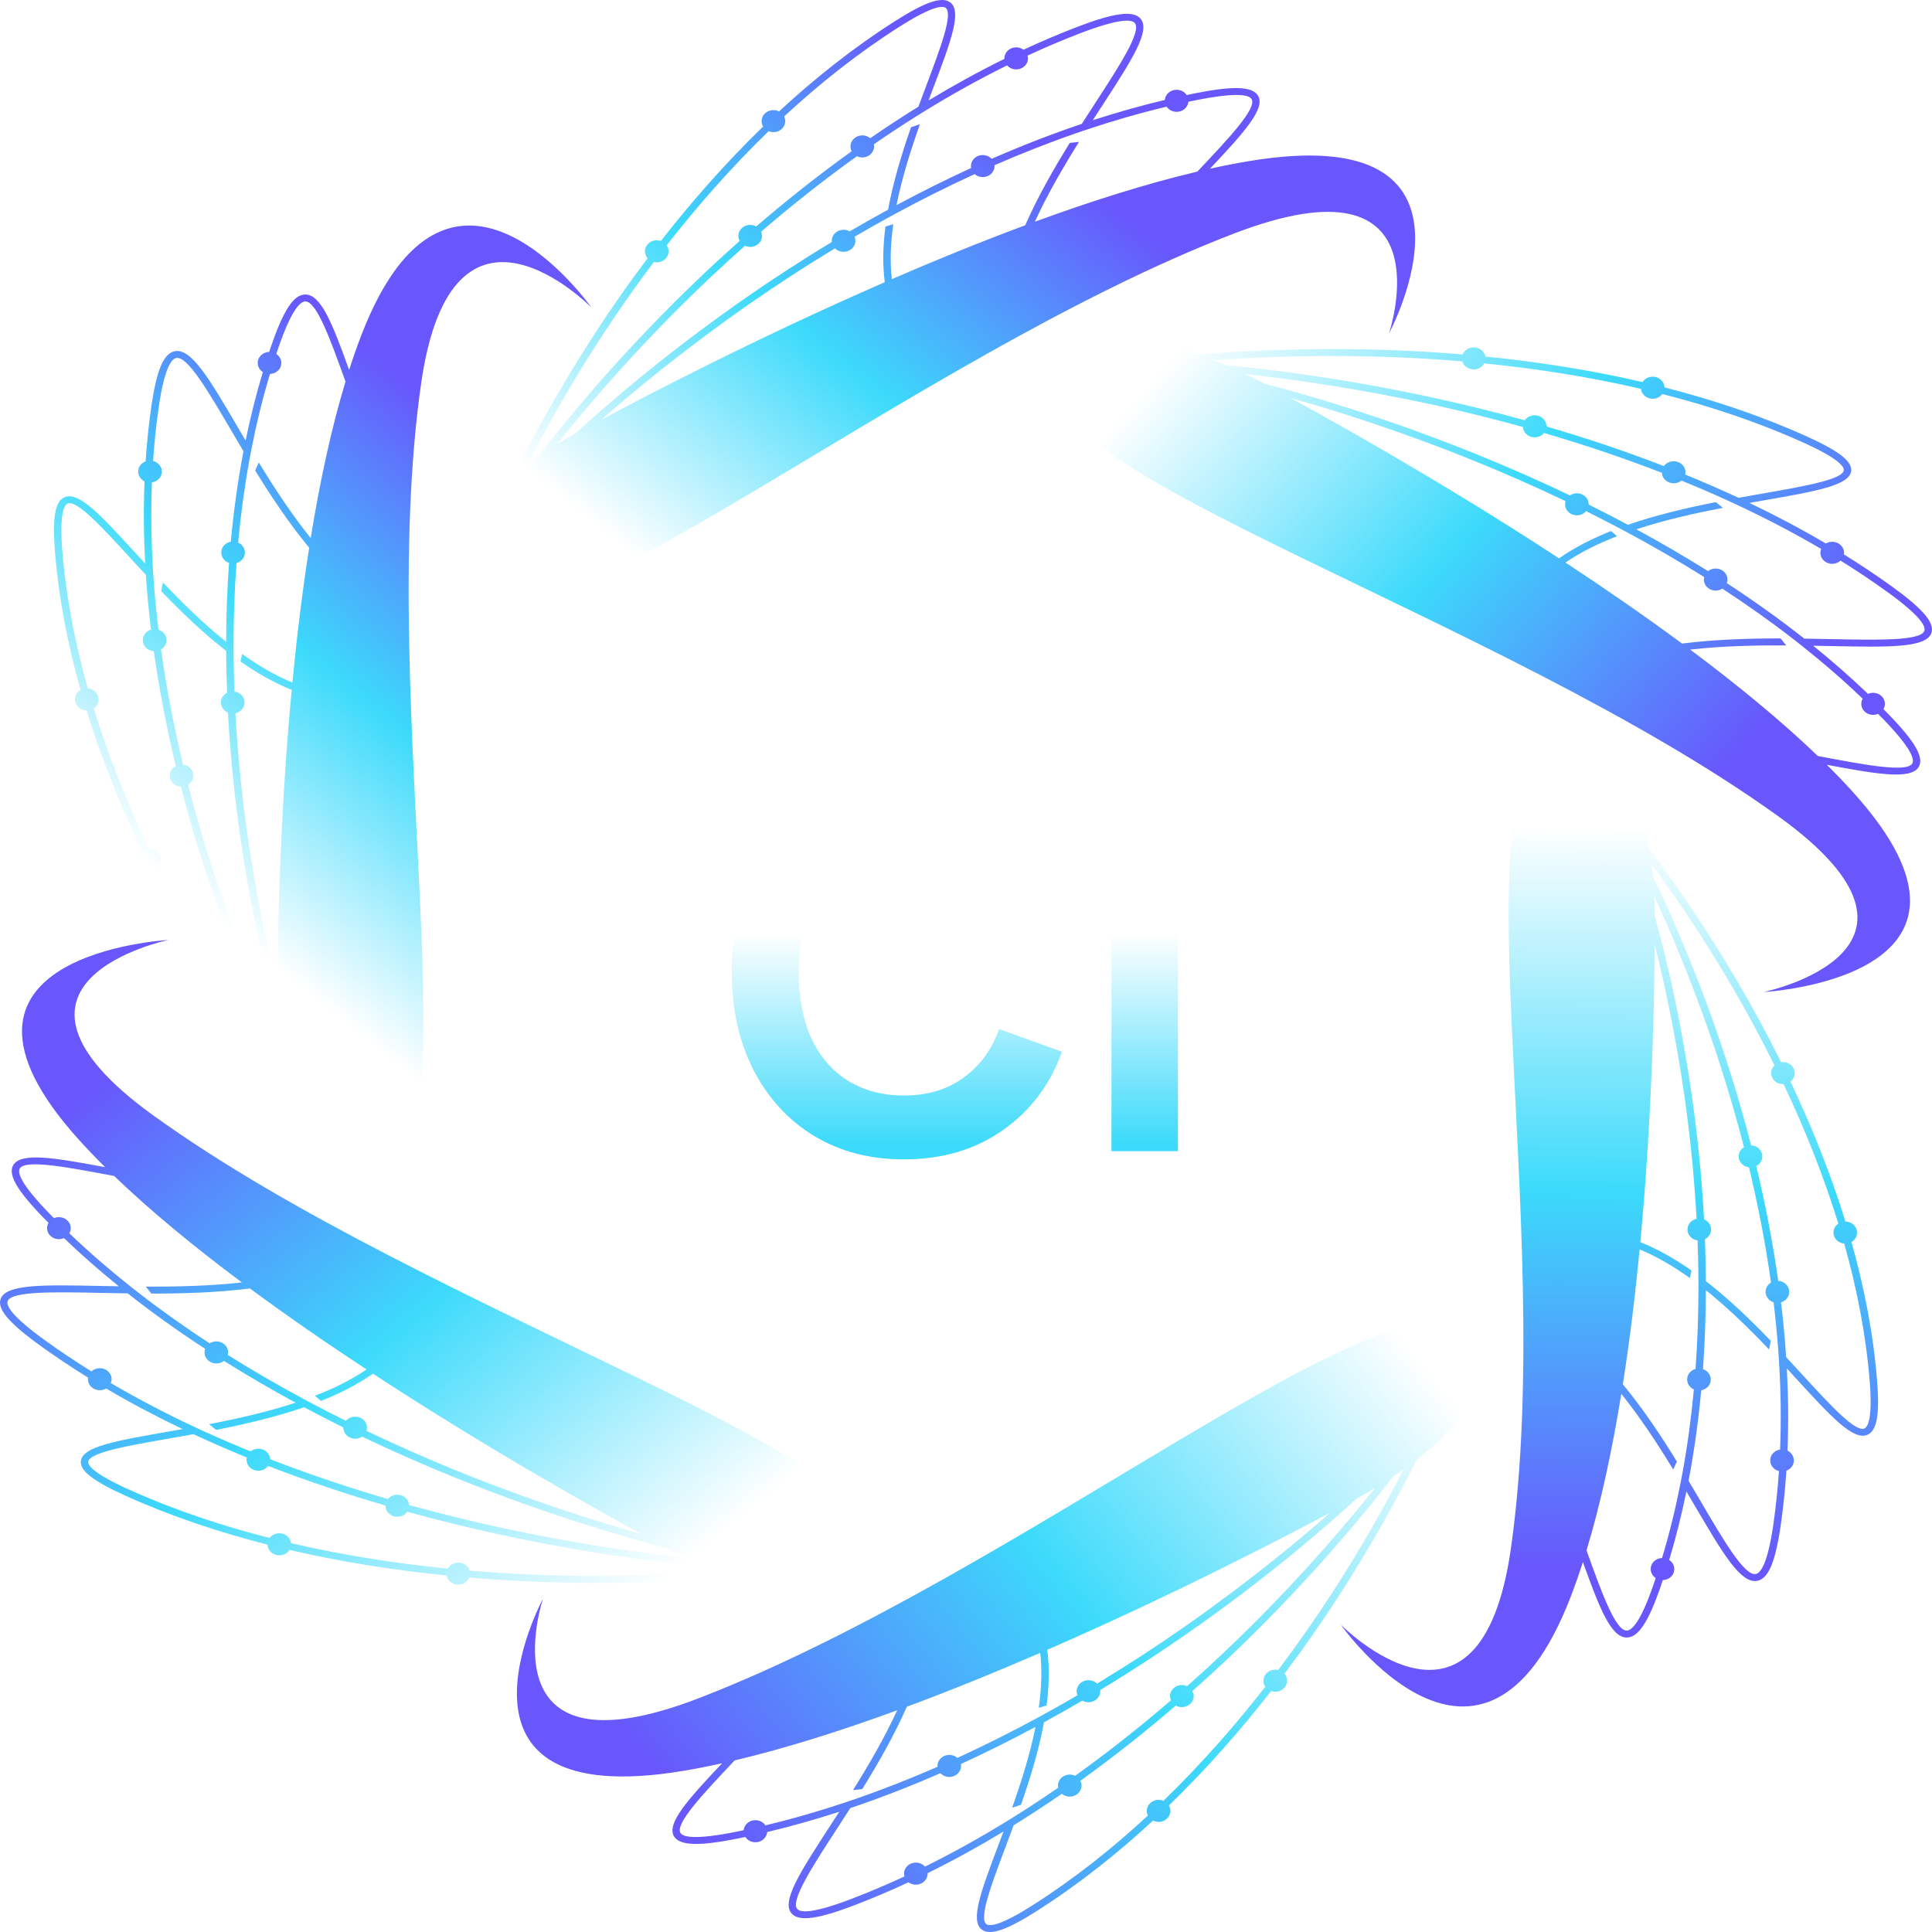 <svg width="240" height="240" viewBox="0 0 240 240" fill="none" xmlns="http://www.w3.org/2000/svg">
<path d="M84.939 219.973C86.485 219.713 88.075 219.4 89.7 219.041C85.453 223.544 82.746 226.551 83.739 228.135C84.459 229.285 86.84 229.359 91.701 228.38C91.998 228.32 92.293 228.256 92.589 228.194C92.827 228.557 93.241 228.812 93.73 228.847C94.537 228.904 95.24 228.339 95.303 227.585C98.335 226.863 101.324 226.015 104.256 225.064C103.855 225.686 103.46 226.293 103.076 226.885C99.418 232.519 97.001 236.241 98.351 237.715C99.278 238.728 101.635 238.406 106.234 236.64C108.482 235.776 110.692 234.832 112.86 233.825C113.081 233.989 113.356 234.095 113.659 234.116C114.467 234.173 115.172 233.607 115.233 232.852C115.237 232.797 115.237 232.742 115.235 232.688C118.479 231.09 121.624 229.354 124.653 227.523C124.428 228.128 124.205 228.721 123.988 229.297C121.871 234.917 120.474 238.629 121.983 239.715C123.019 240.46 125.051 239.769 128.775 237.403C134.011 234.076 138.836 230.23 143.23 226.159C143.406 226.248 143.604 226.305 143.816 226.32C144.624 226.377 145.329 225.811 145.39 225.056C145.412 224.776 145.343 224.51 145.206 224.283C150.002 219.633 154.246 214.757 157.91 210.066C158.036 210.109 158.169 210.138 158.309 210.148C159.117 210.205 159.822 209.639 159.883 208.884C159.912 208.521 159.786 208.181 159.559 207.918C162.002 204.677 164.16 201.558 166.018 198.707C170.53 191.784 173.865 185.579 175.969 181.355C181.256 177.283 186.272 171.48 182.045 166C174.189 155.816 126.982 195.504 86.75 210.977C59.797 221.343 67.459 198.58 67.459 198.58C67.459 198.58 53.049 225.326 84.939 219.973ZM174.347 182.55C172.248 186.649 169.198 192.173 165.231 198.259C163.377 201.104 161.223 204.218 158.783 207.453C158.701 207.434 158.617 207.42 158.53 207.414C157.722 207.357 157.018 207.923 156.957 208.678C156.931 208.989 157.021 209.284 157.19 209.527C153.539 214.205 149.307 219.068 144.526 223.702C144.375 223.639 144.211 223.597 144.037 223.585C143.229 223.528 142.524 224.094 142.463 224.849C142.443 225.093 142.494 225.326 142.597 225.533C138.237 229.574 133.45 233.391 128.257 236.691C124.114 239.323 122.899 239.288 122.545 239.032C121.564 238.327 123.164 234.08 124.857 229.583C125.199 228.674 125.556 227.725 125.915 226.749C127.968 225.479 129.965 224.167 131.905 222.829C132.138 223.026 132.44 223.156 132.777 223.18C133.586 223.237 134.29 222.671 134.351 221.916C134.371 221.664 134.316 221.423 134.206 221.212C138.485 218.144 142.455 214.974 146.063 211.869C146.253 211.975 146.47 212.044 146.705 212.06C147.513 212.117 148.218 211.551 148.279 210.796C148.3 210.536 148.24 210.288 148.122 210.071C151.06 207.465 153.734 204.93 156.107 202.568C164.124 194.592 169.988 187.399 173.041 183.441C173.468 183.158 173.905 182.861 174.347 182.55ZM170.79 184.857C167.51 188.979 162.252 195.199 155.423 201.992C153.058 204.344 150.395 206.869 147.467 209.465C147.303 209.388 147.12 209.339 146.926 209.325C146.118 209.268 145.413 209.834 145.352 210.59C145.334 210.812 145.375 211.025 145.461 211.218C141.842 214.334 137.856 217.517 133.559 220.593C133.389 220.511 133.2 220.459 132.998 220.445C132.19 220.388 131.486 220.954 131.425 221.709C131.414 221.835 131.424 221.958 131.449 222.076C129.808 223.209 128.125 224.325 126.402 225.412L125.146 226.193C121.863 228.215 118.442 230.129 114.902 231.879C114.657 231.6 114.296 231.411 113.88 231.382C113.072 231.325 112.367 231.891 112.306 232.646C112.294 232.803 112.311 232.956 112.352 233.1C110.235 234.081 108.078 235 105.883 235.843C100.971 237.73 99.456 237.598 99.051 237.156C98.135 236.155 100.918 231.869 103.864 227.332C104.431 226.458 105.021 225.549 105.621 224.613C109.468 223.316 113.21 221.848 116.819 220.271C117.064 220.533 117.414 220.709 117.814 220.737C118.622 220.794 119.327 220.228 119.388 219.473C119.397 219.356 119.389 219.242 119.368 219.131C122.581 217.657 125.679 216.105 128.637 214.518C127.953 217.934 126.865 221.368 125.733 224.562L126.832 224.195C127.973 220.928 129.045 217.429 129.683 213.954C131.319 213.062 132.909 212.161 134.451 211.259C134.643 211.368 134.864 211.438 135.103 211.455C135.911 211.512 136.615 210.946 136.676 210.191C136.683 210.106 136.681 210.022 136.671 209.94C140.558 207.594 144.105 205.266 147.238 203.092C157.575 195.917 165.171 189.243 168.546 186.135C169.133 185.818 169.905 185.386 170.79 184.857ZM91.267 218.682C97.647 217.176 104.526 214.99 111.45 212.458C109.875 215.898 107.91 219.264 105.967 222.372C106.357 222.332 106.757 222.288 107.111 222.248C109.101 219.036 111.091 215.563 112.648 212.017C118.24 209.941 123.842 207.653 129.216 205.326C129.469 207.504 129.369 209.808 129.04 212.15C129.372 212.055 129.711 211.952 130.01 211.859C130.317 209.49 130.385 207.157 130.095 204.944C146.241 197.909 160.173 190.614 165.276 187.881C161.283 191.395 154.838 196.745 146.673 202.411C143.589 204.551 140.1 206.841 136.28 209.149C136.038 208.908 135.704 208.747 135.324 208.72C134.515 208.663 133.811 209.229 133.75 209.985C133.733 210.199 133.771 210.405 133.85 210.592C132.555 211.348 131.229 212.103 129.869 212.853L128.843 213.413C125.693 215.121 122.377 216.792 118.93 218.372C118.694 218.164 118.384 218.027 118.035 218.003C117.227 217.946 116.523 218.512 116.462 219.267C116.456 219.338 116.458 219.408 116.463 219.477C113.2 220.903 109.827 222.239 106.367 223.439L105 223.905C101.759 224.988 98.447 225.949 95.081 226.751C94.842 226.395 94.433 226.146 93.95 226.112C93.15 226.056 92.452 226.61 92.38 227.354C92.089 227.416 91.798 227.479 91.507 227.538C86.316 228.583 84.849 228.203 84.534 227.7C83.821 226.563 87.372 222.805 91.13 218.827C91.175 218.779 91.222 218.73 91.267 218.682Z" fill="url(#paint0_linear_2038_9692)"/>
<path d="M9.822 141.61C10.836 142.731 11.921 143.862 13.066 144.997C6.77 143.812 2.629 143.124 1.657 144.72C0.952 145.878 2.074 147.842 5.412 151.286C5.616 151.497 5.823 151.704 6.029 151.912C5.811 152.286 5.781 152.749 5.994 153.162C6.345 153.843 7.219 154.13 7.949 153.804C10.134 155.897 12.415 157.892 14.762 159.789C13.986 159.776 13.226 159.76 12.485 159.745C5.435 159.601 0.777 159.506 0.086 161.336C-0.389 162.592 1.088 164.34 5.024 167.178C6.949 168.566 8.928 169.882 10.945 171.133C10.904 171.394 10.943 171.669 11.075 171.925C11.426 172.608 12.303 172.895 13.034 172.567C13.087 172.543 13.137 172.516 13.186 172.487C16.29 174.313 19.471 175.99 22.682 177.526C22.009 177.646 21.348 177.762 20.706 177.875C14.44 178.972 10.3 179.697 10.049 181.461C9.876 182.672 11.532 183.971 15.587 185.802C21.289 188.376 27.265 190.357 33.235 191.878C33.241 192.065 33.286 192.254 33.379 192.433C33.73 193.116 34.607 193.403 35.337 193.075C35.607 192.953 35.819 192.764 35.962 192.54C42.668 194.096 49.309 195.092 55.489 195.712C55.511 195.836 55.551 195.958 55.612 196.077C55.963 196.759 56.84 197.047 57.57 196.718C57.922 196.56 58.174 196.288 58.303 195.973C62.529 196.33 66.499 196.517 70.069 196.595C78.741 196.785 86.159 196.381 91.125 195.972C97.543 198.215 105.428 199.373 108.393 193.212C113.904 181.762 53.52 163.402 19.064 138.578C-4.018 121.948 20.907 116.767 20.907 116.767C20.907 116.767 -11.084 118.478 9.822 141.61ZM89.207 195.257C84.359 195.607 77.715 195.901 70.091 195.734C66.528 195.656 62.565 195.469 58.346 195.112C58.323 195.037 58.294 194.962 58.257 194.888C57.906 194.206 57.029 193.918 56.298 194.247C55.997 194.382 55.769 194.602 55.628 194.861C49.467 194.244 42.844 193.251 36.16 191.699C36.143 191.545 36.099 191.392 36.023 191.244C35.672 190.562 34.795 190.275 34.065 190.603C33.83 190.709 33.639 190.866 33.499 191.053C27.573 189.545 21.643 187.579 15.988 185.026C11.477 182.989 10.903 181.989 10.962 181.575C11.126 180.428 15.861 179.599 20.875 178.721C21.889 178.544 22.946 178.358 24.03 178.161C26.235 179.187 28.449 180.147 30.658 181.048C30.592 181.335 30.622 181.644 30.769 181.93C31.121 182.612 31.997 182.899 32.728 182.571C32.971 182.462 33.167 182.297 33.307 182.101C38.29 184.031 43.212 185.659 47.895 187.026C47.891 187.233 47.936 187.443 48.038 187.641C48.389 188.324 49.266 188.611 49.996 188.283C50.248 188.17 50.448 187.997 50.59 187.793C54.474 188.869 58.16 189.764 61.536 190.505C72.936 193.005 82.534 194.154 87.728 194.645C88.204 194.85 88.698 195.055 89.207 195.257ZM85.291 193.531C79.831 192.938 71.437 191.793 61.728 189.662C58.366 188.925 54.693 188.032 50.824 186.961C50.813 186.789 50.767 186.617 50.683 186.453C50.332 185.77 49.455 185.483 48.724 185.811C48.509 185.908 48.332 186.048 48.196 186.214C43.499 184.843 38.557 183.208 33.558 181.268C33.549 181.091 33.502 180.912 33.414 180.741C33.063 180.058 32.186 179.771 31.456 180.1C31.334 180.154 31.225 180.224 31.128 180.303C29.257 179.541 27.382 178.737 25.513 177.886L24.161 177.26C20.647 175.614 17.162 173.803 13.77 171.812C13.906 171.475 13.9 171.088 13.72 170.737C13.369 170.054 12.492 169.767 11.761 170.095C11.61 170.164 11.477 170.254 11.364 170.359C9.396 169.136 7.465 167.85 5.587 166.496C1.382 163.464 0.747 162.172 0.955 161.623C1.424 160.381 6.787 160.49 12.465 160.606C13.558 160.628 14.695 160.651 15.863 160.668C18.988 163.133 22.22 165.428 25.486 167.561C25.365 167.889 25.377 168.261 25.551 168.599C25.902 169.281 26.779 169.568 27.51 169.24C27.623 169.189 27.725 169.125 27.817 169.053C30.789 170.916 33.776 172.648 36.726 174.248C33.218 175.402 29.492 176.239 25.966 176.92L26.856 177.626C30.454 176.915 34.233 176.034 37.772 174.812C39.416 175.69 41.047 176.527 42.654 177.324C42.649 177.533 42.694 177.747 42.798 177.949C43.149 178.632 44.026 178.919 44.756 178.591C44.839 178.553 44.915 178.509 44.986 178.461C49.103 180.434 53.035 182.14 56.616 183.588C68.433 188.367 78.417 191.177 82.984 192.355C83.572 192.671 84.358 193.08 85.291 193.531ZM14.182 146.086C18.768 150.496 24.233 154.971 30.042 159.308C26.066 159.753 21.964 159.847 18.113 159.828C18.345 160.123 18.586 160.425 18.8 160.692C22.772 160.697 26.984 160.57 31.05 160.057C35.769 163.545 40.691 166.935 45.534 170.12C43.642 171.415 41.458 172.486 39.122 173.39C39.377 173.611 39.641 173.834 39.877 174.03C42.226 173.093 44.422 171.982 46.328 170.641C60.92 180.19 74.646 187.818 79.731 190.581C74.478 189.107 66.297 186.565 56.965 182.791C53.439 181.365 49.572 179.686 45.524 177.749C45.626 177.433 45.608 177.082 45.442 176.76C45.091 176.078 44.214 175.791 43.484 176.119C43.277 176.212 43.105 176.346 42.971 176.504C41.623 175.834 40.26 175.138 38.886 174.412L37.854 173.862C34.695 172.167 31.489 170.319 28.301 168.319C28.376 168.024 28.348 167.704 28.196 167.41C27.845 166.728 26.968 166.44 26.238 166.769C26.169 166.8 26.105 166.836 26.044 166.875C23.09 164.947 20.166 162.885 17.323 160.685L16.209 159.812C13.585 157.73 11.038 155.53 8.612 153.207C8.822 152.836 8.848 152.38 8.639 151.973C8.291 151.297 7.428 151.01 6.702 151.323C6.5 151.118 6.295 150.915 6.095 150.708C2.531 147.03 2.15 145.653 2.458 145.146C3.156 144.001 8.413 144.996 13.98 146.048C14.047 146.061 14.115 146.074 14.182 146.086Z" fill="url(#paint1_linear_2038_9692)"/>
<path d="M44.887 41.638C44.355 43.018 43.85 44.462 43.37 45.957C41.321 40.268 39.887 36.573 37.922 36.585C36.497 36.593 35.238 38.483 33.715 42.906C33.622 43.176 33.534 43.448 33.443 43.718C32.988 43.729 32.544 43.936 32.268 44.315C31.812 44.94 31.983 45.791 32.65 46.219C31.803 49.034 31.095 51.877 30.51 54.725C30.134 54.09 29.769 53.467 29.413 52.86C26.021 47.082 23.78 43.265 21.738 43.621C20.337 43.865 19.456 45.934 18.794 50.538C18.47 52.79 18.24 55.05 18.089 57.308C17.826 57.405 17.591 57.575 17.419 57.809C16.963 58.435 17.135 59.288 17.804 59.715C17.853 59.746 17.904 59.773 17.955 59.798C17.815 63.223 17.851 66.636 18.032 70.003C17.585 69.519 17.147 69.041 16.721 68.578C12.572 64.055 9.83 61.068 8.07 61.746C6.861 62.212 6.486 64.202 6.816 68.399C7.281 74.3 8.433 80.128 10.009 85.72C9.839 85.817 9.686 85.949 9.566 86.113C9.11 86.739 9.282 87.592 9.951 88.019C10.199 88.177 10.48 88.254 10.759 88.257C12.67 94.463 15.067 100.336 17.582 105.646C17.479 105.726 17.386 105.82 17.306 105.929C16.849 106.554 17.022 107.407 17.691 107.834C18.013 108.04 18.391 108.108 18.748 108.055C20.531 111.653 22.342 114.959 24.055 117.888C28.214 125.001 32.298 130.802 35.16 134.617C36.29 140.933 39.16 147.893 46.352 147.212C59.718 145.947 46.541 87.898 52.318 47.602C56.188 20.606 73.452 38.187 73.452 38.187C73.452 38.187 55.871 13.152 44.887 41.638ZM34.864 132.708C32.115 128.959 28.52 123.728 24.863 117.475C23.154 114.552 21.346 111.252 19.567 107.659C19.626 107.603 19.681 107.542 19.73 107.475C20.187 106.849 20.015 105.996 19.346 105.569C19.069 105.393 18.752 105.318 18.442 105.334C15.932 100.039 13.541 94.183 11.637 87.997C11.771 87.906 11.892 87.794 11.99 87.659C12.447 87.034 12.275 86.181 11.606 85.754C11.39 85.616 11.148 85.54 10.905 85.521C9.34 79.971 8.196 74.189 7.735 68.336C7.367 63.666 8.007 62.701 8.421 62.542C9.565 62.101 12.701 65.519 16.022 69.138C16.693 69.87 17.394 70.633 18.119 71.412C18.27 73.708 18.487 75.981 18.757 78.219C18.458 78.309 18.186 78.488 17.995 78.75C17.539 79.375 17.711 80.228 18.38 80.656C18.604 80.798 18.854 80.874 19.105 80.89C19.808 85.887 20.761 90.684 21.835 95.158C21.642 95.258 21.47 95.399 21.337 95.581C20.88 96.207 21.052 97.06 21.721 97.487C21.952 97.634 22.212 97.71 22.472 97.722C23.417 101.404 24.43 104.835 25.432 107.937C28.815 118.413 32.549 126.755 34.691 131.205C34.739 131.692 34.796 132.194 34.864 132.708ZM34.505 128.675C32.324 123.959 29.189 116.594 26.309 107.671C25.311 104.581 24.302 101.163 23.361 97.496C23.514 97.401 23.651 97.278 23.761 97.127C24.218 96.502 24.045 95.649 23.376 95.222C23.179 95.096 22.96 95.022 22.739 94.996C21.661 90.508 20.704 85.692 20.003 80.676C20.163 80.579 20.305 80.452 20.419 80.296C20.876 79.671 20.704 78.817 20.035 78.39C19.923 78.319 19.805 78.266 19.683 78.227C19.453 76.332 19.261 74.412 19.115 72.474L19.019 71.067C18.787 67.4 18.723 63.674 18.872 59.934C19.253 59.875 19.609 59.677 19.843 59.355C20.3 58.73 20.128 57.877 19.459 57.45C19.32 57.361 19.169 57.299 19.015 57.26C19.165 55.056 19.391 52.85 19.707 50.653C20.415 45.733 21.294 44.574 21.907 44.467C23.293 44.226 25.873 48.621 28.605 53.274C29.131 54.17 29.678 55.102 30.246 56.055C29.524 59.817 29.014 63.58 28.67 67.289C28.305 67.356 27.967 67.552 27.741 67.861C27.284 68.487 27.456 69.34 28.125 69.767C28.229 69.833 28.34 69.884 28.453 69.922C28.212 73.259 28.101 76.542 28.093 79.73C25.269 77.468 22.631 74.871 20.237 72.358L20.027 73.431C22.485 75.987 25.191 78.605 28.093 80.859C28.102 82.628 28.141 84.366 28.206 86.065C28.009 86.166 27.834 86.309 27.699 86.494C27.242 87.12 27.414 87.973 28.083 88.4C28.159 88.448 28.238 88.488 28.319 88.521C28.549 92.84 28.933 96.874 29.382 100.497C30.862 112.45 33.249 121.934 34.441 126.22C34.442 126.853 34.456 127.694 34.505 128.675ZM42.919 47.404C41.125 53.32 39.711 59.981 38.595 66.85C36.195 63.855 34.058 60.583 32.149 57.456C31.992 57.791 31.833 58.137 31.693 58.444C33.674 61.661 35.897 65.007 38.406 68.04C37.533 73.604 36.852 79.282 36.322 84.794C34.177 83.91 32.092 82.678 30.086 81.24C30.008 81.557 29.934 81.882 29.87 82.171C31.913 83.604 34.041 84.825 36.236 85.697C34.684 102.281 34.477 117.204 34.459 122.7C33.199 117.712 31.463 109.82 30.295 100.38C29.854 96.814 29.476 92.845 29.247 88.6C29.591 88.524 29.907 88.335 30.122 88.04C30.579 87.415 30.407 86.561 29.738 86.134C29.548 86.013 29.338 85.941 29.125 85.912C29.071 84.486 29.035 83.035 29.021 81.559L29.014 80.449C29.006 77.045 29.115 73.527 29.375 69.947C29.686 69.86 29.968 69.677 30.165 69.408C30.622 68.782 30.449 67.929 29.78 67.502C29.717 67.462 29.651 67.428 29.584 67.398C29.894 64.044 30.343 60.646 30.96 57.246L31.213 55.907C31.829 52.743 32.595 49.582 33.535 46.457C33.983 46.441 34.419 46.234 34.692 45.861C35.144 45.242 34.979 44.4 34.326 43.969C34.414 43.702 34.501 43.436 34.592 43.17C36.219 38.446 37.305 37.45 37.928 37.446C39.338 37.438 41.045 42.19 42.853 47.221C42.875 47.282 42.897 47.344 42.919 47.404Z" fill="url(#paint2_linear_2038_9692)"/>
<path d="M155.065 20.028C153.519 20.288 151.929 20.601 150.304 20.96C154.551 16.457 157.258 13.45 156.265 11.865C155.545 10.716 153.164 10.642 148.303 11.621C148.006 11.681 147.711 11.745 147.415 11.807C147.177 11.444 146.763 11.189 146.274 11.154C145.467 11.097 144.764 11.662 144.701 12.415C141.669 13.137 138.68 13.986 135.748 14.937C136.149 14.315 136.543 13.707 136.927 13.116C140.586 7.482 143.003 3.76 141.653 2.285C140.726 1.273 138.368 1.595 133.77 3.361C131.521 4.225 129.312 5.169 127.144 6.176C126.922 6.012 126.648 5.906 126.345 5.884C125.536 5.827 124.832 6.393 124.771 7.149C124.766 7.204 124.767 7.258 124.769 7.312C121.525 8.911 118.38 10.647 115.35 12.478C115.576 11.873 115.799 11.28 116.016 10.704C118.132 5.084 119.53 1.372 118.021 0.286C116.985 -0.46 114.953 0.232 111.229 2.598C105.993 5.925 101.168 9.771 96.774 13.842C96.598 13.753 96.4 13.696 96.188 13.681C95.38 13.624 94.675 14.19 94.614 14.945C94.592 15.225 94.661 15.491 94.797 15.718C90.002 20.368 85.758 25.244 82.094 29.935C81.968 29.891 81.835 29.862 81.695 29.852C80.886 29.796 80.182 30.361 80.121 31.117C80.091 31.48 80.218 31.82 80.445 32.082C78.001 35.324 75.843 38.443 73.986 41.294C69.474 48.217 66.139 54.422 64.035 58.645C58.747 62.718 53.732 68.52 57.959 74.001C65.814 84.185 113.021 44.497 153.253 29.024C180.206 18.658 172.545 41.421 172.545 41.421C172.545 41.421 186.955 14.675 155.065 20.028ZM65.656 57.451C67.756 53.352 70.806 47.828 74.772 41.742C76.627 38.897 78.781 35.783 81.221 32.547C81.303 32.567 81.387 32.581 81.474 32.587C82.282 32.644 82.986 32.078 83.047 31.323C83.072 31.011 82.983 30.717 82.813 30.474C86.465 25.796 90.697 20.932 95.478 16.299C95.629 16.362 95.793 16.404 95.967 16.416C96.775 16.473 97.48 15.907 97.541 15.152C97.56 14.908 97.51 14.675 97.406 14.468C101.767 10.427 106.554 6.61 111.747 3.31C115.89 0.678 117.105 0.713 117.459 0.969C118.44 1.674 116.84 5.921 115.147 10.418C114.804 11.327 114.448 12.275 114.088 13.252C112.036 14.522 110.038 15.834 108.099 17.172C107.865 16.975 107.564 16.845 107.226 16.821C106.418 16.764 105.714 17.33 105.653 18.085C105.632 18.337 105.687 18.578 105.798 18.789C101.518 21.857 97.549 25.026 93.941 28.132C93.751 28.026 93.534 27.957 93.299 27.941C92.491 27.884 91.786 28.45 91.725 29.205C91.704 29.465 91.764 29.713 91.882 29.93C88.943 32.535 86.27 35.071 83.896 37.433C75.879 45.409 70.016 52.602 66.963 56.56C66.535 56.843 66.098 57.14 65.656 57.451ZM69.214 55.144C72.494 51.022 77.752 44.802 84.581 38.009C86.946 35.657 89.609 33.131 92.536 30.536C92.701 30.612 92.883 30.662 93.078 30.675C93.886 30.733 94.591 30.166 94.652 29.411C94.67 29.189 94.629 28.975 94.543 28.783C98.162 25.666 102.147 22.484 106.445 19.408C106.614 19.49 106.804 19.541 107.005 19.556C107.814 19.613 108.518 19.047 108.579 18.291C108.589 18.166 108.579 18.043 108.555 17.925C110.196 16.791 111.878 15.676 113.602 14.589L114.858 13.808C118.14 11.786 121.561 9.872 125.102 8.122C125.347 8.401 125.708 8.59 126.124 8.619C126.932 8.676 127.636 8.11 127.697 7.355C127.71 7.198 127.692 7.045 127.652 6.901C129.769 5.92 131.926 5.001 134.12 4.158C139.033 2.27 140.548 2.402 140.953 2.845C141.869 3.846 139.086 8.132 136.14 12.669C135.573 13.543 134.983 14.451 134.383 15.388C130.536 16.685 126.794 18.153 123.184 19.73C122.94 19.468 122.59 19.292 122.189 19.263C121.381 19.206 120.677 19.772 120.616 20.528C120.606 20.645 120.615 20.759 120.636 20.87C117.423 22.344 114.325 23.895 111.367 25.483C112.051 22.067 113.139 18.633 114.271 15.439L113.171 15.806C112.031 19.073 110.958 22.572 110.321 26.047C108.685 26.939 107.095 27.84 105.552 28.742C105.361 28.633 105.14 28.562 104.901 28.546C104.093 28.489 103.388 29.055 103.327 29.81C103.321 29.895 103.323 29.979 103.333 30.061C99.446 32.407 95.898 34.735 92.766 36.909C82.429 44.084 74.833 50.758 71.458 53.866C70.871 54.183 70.099 54.615 69.214 55.144ZM148.737 21.319C142.357 22.825 135.477 25.011 128.554 27.543C130.129 24.103 132.094 20.736 134.037 17.629C133.647 17.669 133.247 17.713 132.893 17.753C130.902 20.965 128.913 24.437 127.356 27.984C121.764 30.06 116.161 32.348 110.788 34.675C110.534 32.497 110.634 30.193 110.964 27.851C110.631 27.946 110.293 28.049 109.993 28.142C109.687 30.511 109.619 32.844 109.909 35.057C93.763 42.092 79.831 49.386 74.728 52.12C78.721 48.606 85.166 43.256 93.331 37.59C96.414 35.45 99.904 33.16 103.724 30.852C103.966 31.093 104.3 31.254 104.68 31.28C105.488 31.337 106.193 30.771 106.254 30.016C106.271 29.802 106.233 29.596 106.154 29.409C107.448 28.653 108.775 27.898 110.135 27.148L111.16 26.588C114.311 24.88 117.626 23.209 121.074 21.629C121.31 21.837 121.62 21.974 121.969 21.998C122.777 22.055 123.481 21.489 123.542 20.734C123.548 20.663 123.546 20.593 123.54 20.524C126.804 19.098 130.177 17.762 133.637 16.561L135.004 16.096C138.245 15.013 141.557 14.052 144.923 13.25C145.162 13.605 145.571 13.855 146.053 13.889C146.854 13.945 147.551 13.39 147.624 12.646C147.915 12.585 148.205 12.521 148.497 12.463C153.688 11.418 155.155 11.798 155.47 12.301C156.183 13.437 152.632 17.195 148.873 21.174C148.828 21.222 148.782 21.271 148.737 21.319Z" fill="url(#paint3_linear_2038_9692)"/>
<path d="M230.177 98.391C229.164 97.269 228.079 96.139 226.933 95.004C233.23 96.189 237.371 96.876 238.342 95.281C239.048 94.123 237.925 92.159 234.588 88.715C234.384 88.504 234.177 88.297 233.971 88.089C234.189 87.715 234.218 87.252 234.006 86.839C233.655 86.158 232.78 85.87 232.05 86.197C229.865 84.104 227.585 82.109 225.237 80.212C226.014 80.225 226.774 80.241 227.514 80.256C234.565 80.4 239.222 80.495 239.914 78.665C240.389 77.408 238.912 75.661 234.976 72.823C233.051 71.435 231.072 70.119 229.054 68.868C229.095 68.607 229.056 68.331 228.925 68.075C228.573 67.393 227.697 67.106 226.966 67.434C226.913 67.458 226.862 67.485 226.814 67.514C223.71 65.688 220.529 64.011 217.317 62.474C217.991 62.355 218.652 62.239 219.294 62.126C225.56 61.029 229.699 60.304 229.951 58.54C230.124 57.329 228.467 56.03 224.412 54.199C218.711 51.625 212.734 49.644 206.765 48.123C206.759 47.936 206.713 47.747 206.621 47.568C206.27 46.885 205.393 46.598 204.663 46.926C204.392 47.048 204.18 47.237 204.038 47.461C197.331 45.905 190.69 44.908 184.511 44.288C184.489 44.165 184.449 44.042 184.388 43.924C184.037 43.242 183.16 42.954 182.429 43.282C182.078 43.44 181.826 43.712 181.697 44.028C177.47 43.671 173.501 43.484 169.93 43.406C161.259 43.216 153.841 43.62 148.875 44.028C142.457 41.786 134.572 40.628 131.607 46.789C126.096 58.239 186.48 76.599 220.935 101.422C244.018 118.052 219.093 123.233 219.093 123.233C219.093 123.233 251.083 121.523 230.177 98.391ZM150.792 44.744C155.641 44.393 162.285 44.1 169.909 44.267C173.472 44.345 177.435 44.532 181.654 44.889C181.677 44.964 181.705 45.039 181.743 45.113C182.094 45.795 182.971 46.082 183.701 45.754C184.003 45.619 184.231 45.399 184.371 45.14C190.533 45.757 197.155 46.749 203.84 48.302C203.857 48.456 203.9 48.609 203.976 48.756C204.327 49.439 205.204 49.726 205.935 49.398C206.17 49.292 206.361 49.135 206.501 48.947C212.426 50.456 218.357 52.421 224.012 54.975C228.523 57.011 229.097 58.012 229.038 58.426C228.874 59.573 224.138 60.402 219.124 61.28C218.111 61.457 217.054 61.643 215.969 61.84C213.765 60.814 211.551 59.854 209.341 58.953C209.408 58.665 209.377 58.356 209.23 58.071C208.879 57.389 208.002 57.102 207.272 57.43C207.028 57.539 206.833 57.704 206.692 57.9C201.71 55.97 196.787 54.342 192.105 52.974C192.109 52.768 192.064 52.558 191.962 52.36C191.61 51.677 190.734 51.39 190.003 51.718C189.752 51.831 189.552 52.003 189.41 52.208C185.526 51.132 181.839 50.236 178.464 49.496C167.064 46.996 157.466 45.847 152.271 45.355C151.796 45.151 151.302 44.946 150.792 44.744ZM154.709 46.47C160.169 47.063 168.562 48.208 178.272 50.338C181.634 51.076 185.306 51.969 189.175 53.04C189.187 53.212 189.232 53.384 189.317 53.548C189.668 54.231 190.545 54.518 191.275 54.19C191.49 54.093 191.668 53.953 191.803 53.787C196.501 55.158 201.442 56.792 206.442 58.733C206.451 58.91 206.498 59.089 206.585 59.26C206.937 59.942 207.814 60.23 208.544 59.901C208.666 59.847 208.774 59.777 208.871 59.698C210.743 60.46 212.617 61.264 214.486 62.115L215.838 62.741C219.353 64.387 222.838 66.198 226.229 68.188C226.094 68.526 226.099 68.913 226.28 69.264C226.631 69.947 227.508 70.234 228.238 69.906C228.39 69.837 228.523 69.747 228.636 69.641C230.604 70.864 232.534 72.15 234.413 73.505C238.618 76.537 239.253 77.829 239.045 78.378C238.576 79.62 233.213 79.511 227.535 79.395C226.441 79.373 225.304 79.35 224.137 79.333C221.011 76.868 217.78 74.573 214.514 72.44C214.634 72.111 214.622 71.74 214.448 71.402C214.097 70.72 213.22 70.432 212.49 70.761C212.377 70.812 212.275 70.876 212.183 70.948C209.211 69.085 206.223 67.353 203.274 65.753C206.781 64.599 210.507 63.762 214.034 63.081L213.144 62.375C209.546 63.086 205.767 63.967 202.228 65.189C200.583 64.311 198.953 63.474 197.346 62.677C197.351 62.467 197.306 62.254 197.202 62.052C196.851 61.369 195.974 61.082 195.244 61.41C195.161 61.447 195.085 61.492 195.013 61.54C190.896 59.567 186.965 57.861 183.384 56.413C171.566 51.634 161.583 48.824 157.016 47.646C156.428 47.33 155.642 46.921 154.709 46.47ZM225.817 93.914C221.232 89.505 215.766 85.03 209.958 80.692C213.934 80.247 218.035 80.154 221.887 80.173C221.655 79.878 221.414 79.576 221.199 79.309C217.228 79.304 213.015 79.431 208.95 79.944C204.231 76.456 199.309 73.066 194.466 69.88C196.357 68.586 198.542 67.515 200.877 66.611C200.623 66.39 200.359 66.167 200.123 65.971C197.774 66.907 195.578 68.019 193.672 69.36C179.079 59.811 165.353 52.183 160.269 49.42C165.522 50.894 173.702 53.435 183.035 57.21C186.56 58.636 190.427 60.315 194.476 62.252C194.374 62.568 194.392 62.919 194.557 63.24C194.909 63.923 195.785 64.21 196.516 63.882C196.723 63.789 196.895 63.655 197.029 63.497C198.377 64.167 199.74 64.863 201.114 65.589L202.146 66.139C205.305 67.834 208.511 69.682 211.698 71.682C211.624 71.977 211.652 72.296 211.804 72.591C212.155 73.273 213.032 73.561 213.762 73.232C213.831 73.201 213.895 73.165 213.956 73.126C216.91 75.054 219.834 77.115 222.676 79.316L223.791 80.189C226.415 82.271 228.961 84.471 231.388 86.793C231.178 87.165 231.151 87.62 231.361 88.028C231.709 88.704 232.572 88.991 233.298 88.678C233.5 88.883 233.704 89.086 233.905 89.293C237.469 92.971 237.85 94.348 237.541 94.855C236.844 96 231.586 95.005 226.02 93.953C225.953 93.94 225.884 93.927 225.817 93.914Z" fill="url(#paint4_linear_2038_9692)"/>
<path d="M195.115 198.363C195.647 196.982 196.152 195.539 196.632 194.044C198.681 199.732 200.115 203.427 202.079 203.416C203.505 203.408 204.763 201.518 206.287 197.094C206.38 196.824 206.468 196.553 206.558 196.282C207.014 196.271 207.458 196.064 207.734 195.686C208.19 195.061 208.019 194.209 207.352 193.782C208.199 190.967 208.907 188.124 209.492 185.275C209.867 185.911 210.233 186.534 210.589 187.14C213.981 192.918 216.222 196.735 218.264 196.38C219.665 196.136 220.546 194.067 221.208 189.462C221.532 187.211 221.762 184.951 221.913 182.693C222.175 182.595 222.411 182.426 222.582 182.191C223.039 181.566 222.867 180.713 222.198 180.286C222.149 180.255 222.098 180.227 222.047 180.202C222.187 176.777 222.151 173.364 221.969 169.997C222.417 170.482 222.855 170.959 223.28 171.423C227.43 175.945 230.172 178.933 231.932 178.254C233.141 177.789 233.516 175.799 233.186 171.602C232.721 165.7 231.569 159.873 229.993 154.281C230.163 154.183 230.315 154.052 230.435 153.887C230.892 153.262 230.72 152.409 230.051 151.982C229.803 151.824 229.522 151.747 229.243 151.743C227.331 145.538 224.935 139.665 222.419 134.354C222.523 134.274 222.616 134.181 222.696 134.072C223.152 133.447 222.98 132.593 222.311 132.166C221.989 131.961 221.611 131.893 221.254 131.946C219.471 128.347 217.66 125.041 215.947 122.113C211.788 115 207.704 109.198 204.842 105.384C203.712 99.068 200.842 92.108 193.65 92.789C180.284 94.054 193.461 152.103 187.684 192.399C183.814 219.395 166.55 201.813 166.55 201.813C166.55 201.813 184.131 226.848 195.115 198.363ZM205.138 107.293C207.887 111.042 211.482 116.272 215.138 122.525C216.848 125.448 218.656 128.749 220.435 132.342C220.376 132.398 220.321 132.459 220.272 132.526C219.815 133.151 219.987 134.005 220.656 134.432C220.933 134.608 221.25 134.682 221.56 134.667C224.07 139.961 226.461 145.818 228.365 152.004C228.231 152.094 228.11 152.206 228.011 152.341C227.555 152.967 227.727 153.82 228.396 154.247C228.612 154.385 228.853 154.46 229.097 154.48C230.661 160.03 231.805 165.812 232.267 171.665C232.635 176.334 231.995 177.299 231.581 177.458C230.437 177.899 227.3 174.481 223.98 170.862C223.308 170.131 222.608 169.368 221.883 168.589C221.732 166.292 221.515 164.02 221.245 161.781C221.544 161.691 221.815 161.512 222.006 161.251C222.463 160.625 222.291 159.772 221.622 159.345C221.398 159.203 221.148 159.127 220.896 159.111C220.194 154.114 219.241 149.316 218.167 144.843C218.36 144.743 218.532 144.601 218.665 144.419C219.122 143.794 218.95 142.941 218.28 142.514C218.05 142.367 217.79 142.291 217.53 142.278C216.585 138.597 215.572 135.166 214.57 132.064C211.187 121.588 207.452 113.245 205.311 108.796C205.263 108.309 205.205 107.806 205.138 107.293ZM205.497 111.326C207.677 116.041 210.813 123.407 213.693 132.33C214.691 135.419 215.7 138.838 216.641 142.505C216.488 142.6 216.351 142.723 216.241 142.873C215.784 143.499 215.956 144.352 216.626 144.779C216.823 144.905 217.041 144.978 217.263 145.005C218.341 149.492 219.297 154.309 219.999 159.325C219.839 159.421 219.696 159.548 219.582 159.705C219.125 160.33 219.298 161.183 219.967 161.61C220.079 161.681 220.197 161.735 220.319 161.774C220.549 163.669 220.741 165.588 220.887 167.526L220.983 168.934C221.215 172.601 221.279 176.327 221.13 180.067C220.749 180.126 220.393 180.324 220.158 180.645C219.701 181.271 219.874 182.124 220.543 182.551C220.682 182.64 220.833 182.702 220.987 182.741C220.837 184.945 220.611 187.15 220.295 189.348C219.587 194.267 218.708 195.427 218.095 195.533C216.709 195.775 214.129 191.379 211.397 186.726C210.871 185.831 210.324 184.899 209.756 183.945C210.478 180.184 210.988 176.421 211.332 172.711C211.697 172.644 212.035 172.449 212.261 172.139C212.718 171.514 212.546 170.66 211.877 170.234C211.773 170.167 211.662 170.117 211.549 170.078C211.79 166.741 211.901 163.458 211.909 160.271C214.732 162.532 217.371 165.13 219.765 167.643L219.975 166.57C217.517 164.013 214.811 161.396 211.909 159.142C211.9 157.373 211.86 155.635 211.796 153.935C211.993 153.835 212.168 153.692 212.303 153.507C212.76 152.881 212.588 152.028 211.919 151.601C211.843 151.553 211.764 151.513 211.683 151.48C211.453 147.161 211.069 143.126 210.62 139.504C209.139 127.551 206.753 118.066 205.56 113.781C205.56 113.147 205.545 112.306 205.497 111.326ZM197.083 192.596C198.877 186.68 200.291 180.02 201.406 173.15C203.807 176.145 205.944 179.418 207.853 182.545C208.01 182.209 208.169 181.863 208.309 181.556C206.328 178.34 204.104 174.994 201.596 171.96C202.469 166.397 203.15 160.718 203.68 155.206C205.825 156.09 207.91 157.323 209.916 158.761C209.994 158.444 210.068 158.119 210.131 157.83C208.089 156.397 205.961 155.176 203.766 154.304C205.318 137.719 205.525 122.797 205.543 117.3C206.803 122.289 208.539 130.18 209.707 139.62C210.148 143.186 210.526 147.155 210.755 151.4C210.411 151.476 210.094 151.666 209.879 151.96C209.422 152.586 209.595 153.439 210.264 153.866C210.454 153.987 210.664 154.06 210.877 154.089C210.931 155.515 210.967 156.966 210.981 158.441L210.988 159.551C210.996 162.955 210.886 166.474 210.627 170.053C210.316 170.14 210.034 170.323 209.837 170.593C209.38 171.219 209.553 172.072 210.222 172.499C210.285 172.539 210.351 172.572 210.418 172.602C210.108 175.957 209.659 179.355 209.041 182.755L208.789 184.094C208.172 187.258 207.407 190.419 206.467 193.544C206.018 193.56 205.583 193.766 205.31 194.14C204.858 194.759 205.023 195.601 205.676 196.032C205.587 196.298 205.501 196.565 205.41 196.83C203.783 201.554 202.697 202.551 202.073 202.555C200.664 202.563 198.956 197.81 197.149 192.779C197.127 192.719 197.105 192.657 197.083 192.596Z" fill="url(#paint5_linear_2038_9692)"/>
<g filter="url(#filter0_d_2038_9692)">
<path d="M112.278 144.024C108.054 144.024 104.321 143.043 101.078 141.08C97.878 139.117 95.382 136.387 93.59 132.888C91.798 129.389 90.902 125.315 90.902 120.664C90.902 116.013 91.798 111.96 93.59 108.504C95.382 105.005 97.878 102.275 101.078 100.312C104.321 98.349 108.054 97.368 112.278 97.368C117.014 97.368 121.089 98.563 124.502 100.952C127.958 103.299 130.433 106.541 131.926 110.68L124.118 113.56C123.18 110.957 121.686 108.931 119.638 107.48C117.633 106.029 115.18 105.304 112.278 105.304C109.633 105.304 107.308 105.923 105.302 107.16C103.34 108.397 101.825 110.168 100.758 112.472C99.734 114.733 99.222 117.464 99.222 120.664C99.222 123.864 99.734 126.616 100.758 128.92C101.825 131.224 103.34 132.995 105.302 134.232C107.308 135.469 109.633 136.088 112.278 136.088C115.18 136.088 117.633 135.363 119.638 133.912C121.686 132.461 123.18 130.435 124.118 127.832L131.926 130.648C130.433 134.787 127.958 138.051 124.502 140.44C121.089 142.829 117.014 144.024 112.278 144.024ZM138.069 143V98.392H146.325V143H138.069Z" fill="url(#paint6_linear_2038_9692)"/>
</g>
<defs>
<filter id="filter0_d_2038_9692" x="40.902" y="47.368" width="155.423" height="146.656" filterUnits="userSpaceOnUse" color-interpolation-filters="sRGB">
<feFlood flood-opacity="0" result="BackgroundImageFix"/>
<feColorMatrix in="SourceAlpha" type="matrix" values="0 0 0 0 0 0 0 0 0 0 0 0 0 0 0 0 0 0 127 0" result="hardAlpha"/>
<feOffset/>
<feGaussianBlur stdDeviation="25"/>
<feComposite in2="hardAlpha" operator="out"/>
<feColorMatrix type="matrix" values="0 0 0 0 0.392 0 0 0 0 0.369 0 0 0 0 0.953 0 0 0 1 0"/>
<feBlend mode="normal" in2="BackgroundImageFix" result="effect1_dropShadow_2038_9692"/>
<feBlend mode="normal" in="SourceGraphic" in2="effect1_dropShadow_2038_9692" result="shape"/>
</filter>
<linearGradient id="paint0_linear_2038_9692" x1="173.887" y1="165.612" x2="90.621" y2="231.577" gradientUnits="userSpaceOnUse">
<stop stop-color="white"/>
<stop offset="0.492" stop-color="#3CDAFB"/>
<stop offset="1" stop-color="#6857FC"/>
</linearGradient>
<linearGradient id="paint1_linear_2038_9692" x1="75.007" y1="202.574" x2="16.44" y2="131.291" gradientUnits="userSpaceOnUse">
<stop stop-color="white"/>
<stop offset="0.492" stop-color="#3CDAFB"/>
<stop offset="1" stop-color="#6857FC"/>
</linearGradient>
<linearGradient id="paint2_linear_2038_9692" x1="21.35" y1="109.709" x2="63.13" y2="57.898" gradientUnits="userSpaceOnUse">
<stop stop-color="white"/>
<stop offset="0.492" stop-color="#3CDAFB"/>
<stop offset="1" stop-color="#6857FC"/>
</linearGradient>
<linearGradient id="paint3_linear_2038_9692" x1="88.448" y1="76.853" x2="133.018" y2="21.581" gradientUnits="userSpaceOnUse">
<stop stop-color="white"/>
<stop offset="0.492" stop-color="#3CDAFB"/>
<stop offset="1" stop-color="#6857FC"/>
</linearGradient>
<linearGradient id="paint4_linear_2038_9692" x1="153.331" y1="35.724" x2="217.304" y2="91.957" gradientUnits="userSpaceOnUse">
<stop stop-color="white"/>
<stop offset="0.492" stop-color="#3CDAFB"/>
<stop offset="1" stop-color="#6857FC"/>
</linearGradient>
<linearGradient id="paint5_linear_2038_9692" x1="200.373" y1="102.613" x2="199.951" y2="194.818" gradientUnits="userSpaceOnUse">
<stop stop-color="white"/>
<stop offset="0.492" stop-color="#3CDAFB"/>
<stop offset="1" stop-color="#6857FC"/>
</linearGradient>
<linearGradient id="paint6_linear_2038_9692" x1="119.64" y1="79.83" x2="119.64" y2="142.08" gradientUnits="userSpaceOnUse">
<stop offset="0.58" stop-color="white"/>
<stop offset="1" stop-color="#3CDAFB"/>
</linearGradient>
</defs>
</svg>
